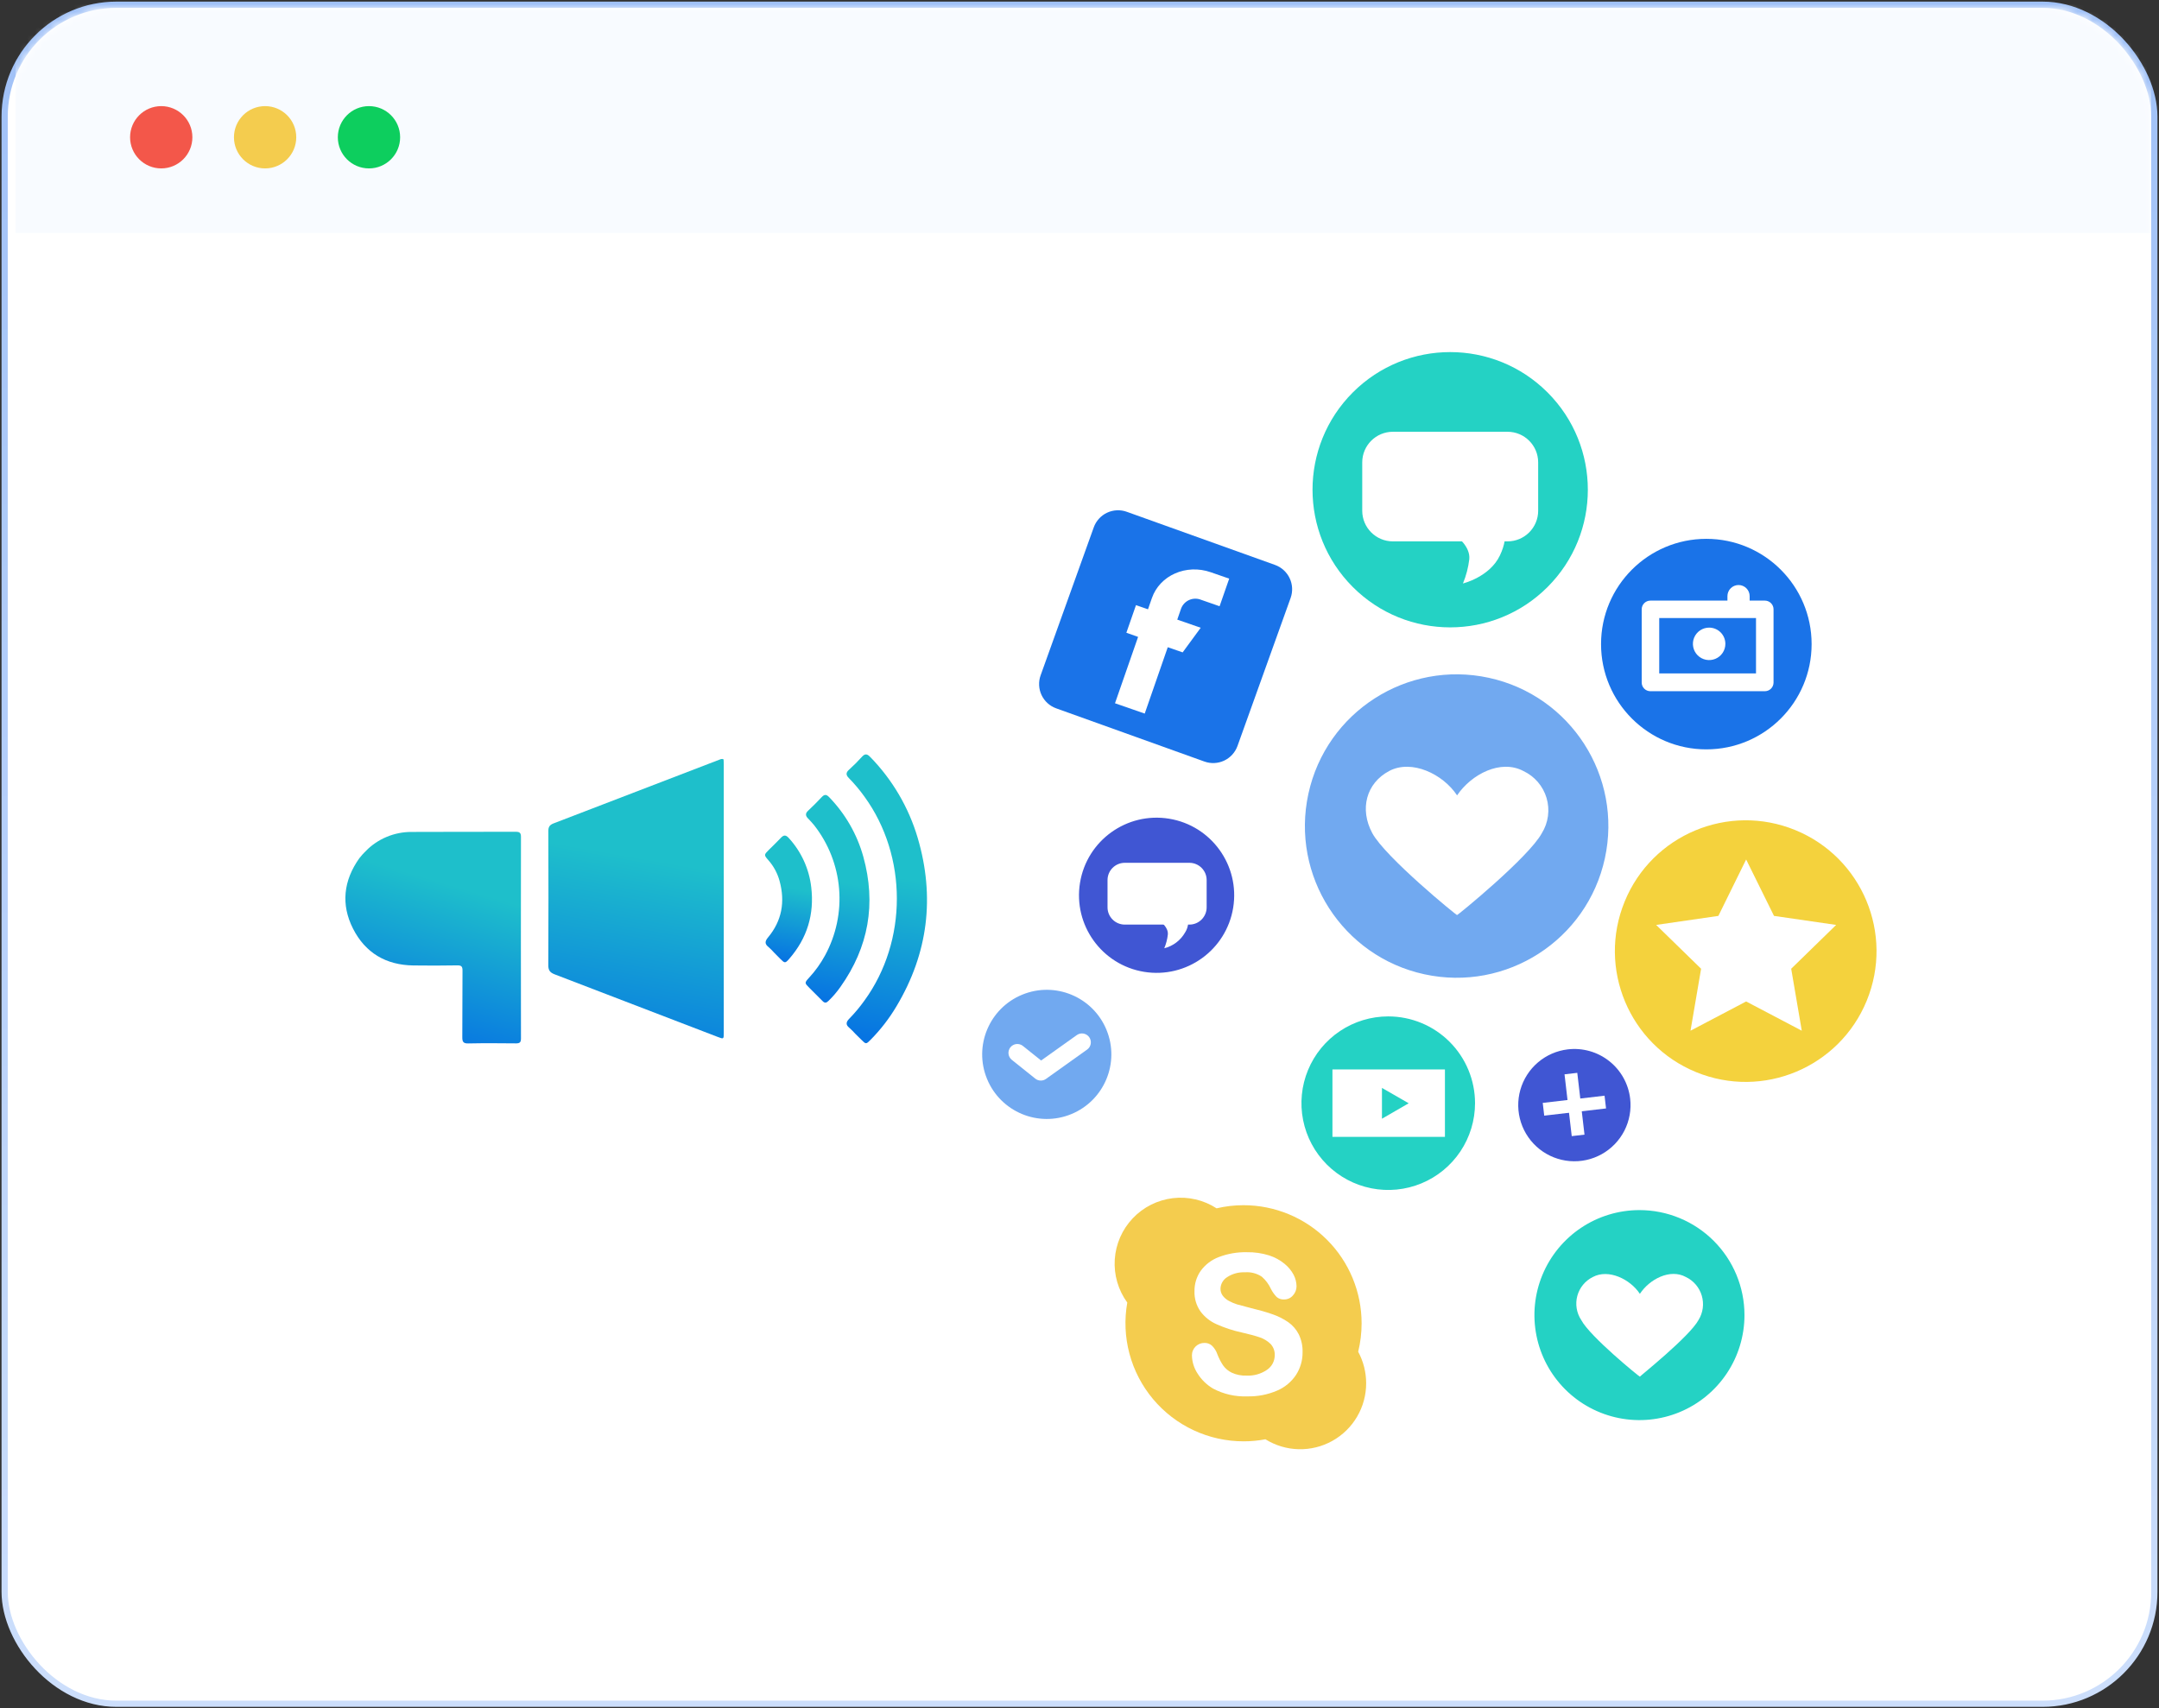 <svg width="278" height="220" viewBox="0 0 278 220" fill="none" xmlns="http://www.w3.org/2000/svg">
<rect x="0" y="0" width="278" height="220" fill="#333333" stroke="none"/>
<g id="Frame 1000004448">
<g id="Group 1000006034">
<rect id="Rectangle 34625259" x="0.6" y="0.608" width="276.8" height="218.8" rx="14.4" fill="white" stroke="url(#paint0_linear_5026_31064)" stroke-width="0.8"/>
<g id="Mask group">
<mask id="mask0_5026_31064" style="mask-type:alpha" maskUnits="userSpaceOnUse" x="1" y="1" width="276" height="219">
<rect id="Rectangle 34625271" x="1.4" y="1.408" width="275.2" height="217.2" rx="13.6" fill="white" stroke="url(#paint1_linear_5026_31064)" stroke-width="0.8"/>
</mask>
<g mask="url(#mask0_5026_31064)">
<rect id="Rectangle 34625270" x="2" y="0.008" width="275" height="30" fill="#F8FBFF"/>
<g id="Group 1000005152">
<circle id="Ellipse 2252" cx="20.761" cy="17.677" r="4.011" fill="#F3574A"/>
<circle id="Ellipse 2253" cx="34.136" cy="17.677" r="4.011" fill="#F4CC4E"/>
<circle id="Ellipse 2254" cx="47.511" cy="17.677" r="4.011" fill="#0DCE5E"/>
</g>
</g>
<g id="Layer_1" clip-path="url(#clip0_5026_31064)">
<g id="Group 1000006740">
<path id="Vector" d="M137.952 143.47C142.198 141.721 144.222 136.861 142.473 132.615C140.724 128.369 135.864 126.345 131.618 128.095C127.372 129.844 125.348 134.704 127.097 138.95C128.846 143.196 133.706 145.22 137.952 143.47Z" fill="#71A9F0"/>
<path id="Vector_2" d="M134.025 139.153C133.765 139.156 133.512 139.07 133.31 138.907L130.281 136.482C130.044 136.292 129.892 136.016 129.859 135.714C129.825 135.412 129.913 135.11 130.102 134.872C130.292 134.635 130.568 134.483 130.87 134.45C131.172 134.416 131.475 134.504 131.712 134.694L134.059 136.571L138.652 133.297C138.899 133.12 139.207 133.049 139.507 133.1C139.806 133.15 140.074 133.317 140.25 133.565C140.426 133.812 140.497 134.12 140.447 134.42C140.397 134.719 140.229 134.987 139.982 135.163L134.685 138.94C134.493 139.079 134.262 139.154 134.025 139.153Z" fill="white"/>
</g>
<path id="Vector_3" d="M209.905 141.483C210.07 142.903 209.81 144.34 209.159 145.613C208.507 146.885 207.492 147.936 206.244 148.632C204.995 149.329 203.568 149.639 202.142 149.524C200.717 149.409 199.358 148.875 198.237 147.987C197.116 147.1 196.282 145.901 195.843 144.54C195.403 143.18 195.376 141.72 195.766 140.344C196.157 138.969 196.946 137.74 198.034 136.812C199.122 135.885 200.461 135.302 201.881 135.135C202.825 135.024 203.781 135.101 204.695 135.36C205.61 135.619 206.464 136.056 207.209 136.646C207.954 137.235 208.576 137.966 209.039 138.796C209.501 139.626 209.796 140.539 209.905 141.483Z" fill="#4056D3"/>
<path id="Vector_4" d="M203.096 138.158L201.453 138.35L202.382 146.309L204.025 146.117L203.096 138.158Z" fill="white"/>
<path id="Vector_5" d="M206.607 141.1L198.648 142.029L198.84 143.672L206.799 142.743L206.607 141.1Z" fill="white"/>
<path id="Vector_6" d="M219.712 96.503C227.199 96.503 233.269 90.434 233.269 82.947C233.269 75.46 227.199 69.391 219.712 69.391C212.226 69.391 206.156 75.46 206.156 82.947C206.156 90.434 212.226 96.503 219.712 96.503Z" fill="#1A73E8"/>
<path id="Vector_7" d="M227.249 89.013H212.508C212.212 89.013 211.928 88.895 211.718 88.686C211.508 88.476 211.391 88.192 211.391 87.896V78.463C211.391 78.167 211.508 77.883 211.718 77.673C211.928 77.463 212.212 77.346 212.508 77.346H227.249C227.545 77.346 227.83 77.463 228.039 77.673C228.249 77.883 228.367 78.167 228.367 78.463V87.896C228.367 88.192 228.249 88.476 228.039 88.686C227.83 88.895 227.545 89.013 227.249 89.013ZM213.648 86.722H226.109V79.592H213.648V86.722Z" fill="white"/>
<path id="Vector_8" d="M222.164 82.914C222.164 83.327 222.042 83.731 221.812 84.075C221.582 84.419 221.256 84.687 220.874 84.845C220.492 85.003 220.072 85.044 219.667 84.964C219.261 84.883 218.889 84.684 218.596 84.392C218.304 84.1 218.105 83.727 218.025 83.322C217.944 82.916 217.985 82.496 218.143 82.114C218.302 81.733 218.57 81.406 218.913 81.176C219.257 80.947 219.661 80.824 220.074 80.824C220.628 80.824 221.16 81.044 221.552 81.436C221.944 81.828 222.164 82.36 222.164 82.914Z" fill="white"/>
<path id="Vector_9" d="M223.86 79.317C223.481 79.317 223.117 79.166 222.849 78.897C222.58 78.629 222.43 78.265 222.43 77.886V76.768C222.43 76.581 222.467 76.394 222.539 76.221C222.61 76.047 222.716 75.89 222.849 75.757C222.981 75.624 223.139 75.519 223.313 75.447C223.486 75.375 223.672 75.338 223.86 75.338C224.048 75.338 224.234 75.375 224.408 75.447C224.581 75.519 224.739 75.624 224.872 75.757C225.004 75.89 225.11 76.047 225.182 76.221C225.254 76.394 225.291 76.581 225.291 76.768V77.886C225.291 78.265 225.14 78.629 224.872 78.897C224.603 79.166 224.24 79.317 223.86 79.317Z" fill="white"/>
<path id="Vector_10" d="M162.008 78.199C162.008 78.199 158.375 83.574 152.05 83.228C150.285 83.083 148.573 82.558 147.03 81.691C145.487 80.823 144.15 79.632 143.109 78.199C143.109 78.199 145.702 72.309 152.05 72.142C154.122 72.057 156.173 72.587 157.945 73.665C159.716 74.742 161.13 76.32 162.008 78.199Z" fill="white"/>
<path id="Vector_11" d="M240.367 128.868C243.893 120.261 239.775 110.424 231.168 106.898C222.561 103.371 212.724 107.49 209.198 116.097C205.671 124.704 209.79 134.54 218.397 138.067C227.004 141.593 236.84 137.475 240.367 128.868Z" fill="#F4D23D"/>
<path id="Vector_12" d="M224.839 110.684L228.427 117.948L236.429 119.11L230.64 124.754L232.003 132.733L224.839 128.967L217.676 132.733L219.039 124.754L213.25 119.11L221.263 117.948L224.839 110.684Z" fill="white"/>
<path id="Vector_13" d="M224.624 169.345C224.626 172.021 223.835 174.636 222.35 176.861C220.865 179.087 218.754 180.822 216.284 181.847C213.813 182.872 211.093 183.141 208.47 182.621C205.846 182.1 203.435 180.813 201.543 178.923C199.651 177.032 198.361 174.622 197.839 171.999C197.316 169.375 197.583 166.656 198.606 164.184C199.63 161.713 201.363 159.6 203.587 158.114C205.811 156.627 208.426 155.834 211.101 155.834C214.685 155.834 218.123 157.257 220.659 159.791C223.195 162.324 224.621 165.761 224.624 169.345Z" fill="#24D2C4"/>
<path id="Vector_14" d="M217.079 164.451C215.045 163.334 212.396 164.731 211.156 166.619C209.915 164.731 207.121 163.367 205.098 164.451C204.612 164.691 204.183 165.032 203.839 165.45C203.494 165.869 203.243 166.356 203.102 166.879C202.96 167.402 202.931 167.95 203.017 168.485C203.103 169.02 203.302 169.531 203.601 169.983C204.718 172.118 211.144 177.348 211.156 177.281C211.167 177.214 217.559 172.118 218.71 169.983C218.995 169.52 219.18 169.002 219.252 168.463C219.324 167.923 219.281 167.375 219.127 166.854C218.973 166.332 218.711 165.848 218.359 165.434C218.006 165.021 217.57 164.685 217.079 164.451Z" fill="white"/>
<path id="Vector_15" d="M206.65 110.529C208.943 99.986 202.255 89.581 191.713 87.288C181.17 84.995 170.765 91.683 168.472 102.225C166.179 112.768 172.867 123.173 183.409 125.466C193.952 127.759 204.357 121.071 206.65 110.529Z" fill="#71A9F0"/>
<path id="Vector_16" d="M196.167 99.297C193.239 97.732 189.462 99.699 187.618 102.426C185.818 99.699 181.784 97.732 178.856 99.297C175.928 100.862 175.034 104.192 176.699 107.288C178.364 110.383 187.595 117.927 187.618 117.838C187.618 117.927 196.871 110.383 198.536 107.288C198.95 106.618 199.217 105.869 199.321 105.089C199.425 104.309 199.364 103.516 199.14 102.762C198.916 102.008 198.536 101.309 198.024 100.712C197.511 100.115 196.879 99.633 196.167 99.297Z" fill="white"/>
<path id="Vector_17" d="M189.93 142.066C189.93 144.277 189.274 146.437 188.046 148.275C186.818 150.113 185.073 151.546 183.031 152.391C180.989 153.237 178.741 153.459 176.574 153.027C174.406 152.596 172.414 151.532 170.851 149.969C169.288 148.406 168.224 146.415 167.793 144.247C167.362 142.079 167.583 139.832 168.429 137.79C169.275 135.747 170.707 134.002 172.545 132.774C174.383 131.546 176.544 130.891 178.754 130.891C181.718 130.891 184.56 132.068 186.656 134.164C188.752 136.26 189.93 139.102 189.93 142.066Z" fill="#24D2C4"/>
<path id="Vector_18" d="M186.054 137.721H171.57V146.404H186.054V137.721Z" fill="white"/>
<path id="Vector_19" d="M177.945 140.1L181.387 142.078L177.945 144.067V140.1Z" fill="#24D2C4"/>
<g id="Group 1000006028">
<g id="Group 1000006739">
<path id="Vector_20" d="M174.885 174.076C175.178 172.877 175.326 171.646 175.325 170.412C175.325 166.38 173.724 162.513 170.874 159.661C168.023 156.809 164.157 155.206 160.125 155.204C158.955 155.203 157.79 155.338 156.651 155.607C154.985 154.526 152.992 154.063 151.02 154.298C149.048 154.533 147.22 155.451 145.854 156.893C144.487 158.335 143.669 160.209 143.541 162.191C143.413 164.174 143.983 166.138 145.152 167.744C144.763 169.932 144.859 172.179 145.432 174.326C146.005 176.473 147.042 178.468 148.469 180.172C149.896 181.875 151.68 183.245 153.694 184.185C155.707 185.125 157.903 185.612 160.125 185.612C161.069 185.613 162.012 185.525 162.939 185.348C164.226 186.149 165.703 186.591 167.219 186.627C168.734 186.664 170.231 186.295 171.555 185.557C172.879 184.82 173.981 183.741 174.747 182.433C175.513 181.126 175.915 179.637 175.911 178.122C175.909 176.709 175.557 175.319 174.885 174.076Z" fill="#F4CC4E"/>
<path id="Vector_21" d="M167.724 174.128C167.737 175.166 167.444 176.186 166.881 177.059C166.28 177.963 165.426 178.669 164.426 179.089C163.216 179.606 161.908 179.856 160.593 179.822C159.064 179.882 157.547 179.536 156.196 178.818C155.389 178.343 154.708 177.683 154.21 176.891C153.747 176.194 153.493 175.381 153.477 174.545C153.475 174.332 153.515 174.121 153.597 173.924C153.678 173.727 153.798 173.548 153.95 173.398C154.102 173.248 154.282 173.131 154.48 173.052C154.679 172.974 154.89 172.936 155.104 172.94C155.281 172.935 155.458 172.964 155.624 173.027C155.79 173.09 155.942 173.185 156.071 173.307C156.379 173.614 156.613 173.987 156.753 174.399C156.943 174.901 157.189 175.381 157.486 175.828C157.773 176.233 158.159 176.558 158.607 176.773C159.201 177.046 159.852 177.174 160.505 177.147C161.436 177.194 162.357 176.936 163.129 176.414C163.439 176.207 163.693 175.927 163.87 175.599C164.046 175.27 164.139 174.904 164.14 174.531C164.152 174.263 164.111 173.995 164.017 173.743C163.924 173.491 163.782 173.261 163.598 173.065C163.199 172.679 162.718 172.388 162.191 172.215C161.612 172.017 160.842 171.812 159.882 171.592C158.768 171.351 157.683 170.995 156.643 170.529C155.823 170.168 155.11 169.6 154.576 168.88C154.044 168.119 153.774 167.206 153.806 166.279C153.792 165.339 154.074 164.418 154.613 163.647C155.205 162.84 156.02 162.224 156.958 161.874C158.107 161.44 159.328 161.231 160.556 161.258C161.525 161.24 162.49 161.379 163.415 161.669C164.145 161.901 164.824 162.272 165.415 162.761C165.896 163.151 166.292 163.635 166.581 164.182C166.814 164.636 166.939 165.138 166.947 165.648C166.945 166.083 166.781 166.502 166.485 166.821C166.345 166.987 166.17 167.12 165.972 167.21C165.775 167.3 165.559 167.345 165.342 167.341C164.996 167.363 164.654 167.25 164.389 167.026C164.096 166.722 163.849 166.376 163.656 166C163.383 165.395 162.983 164.855 162.484 164.417C161.837 163.982 161.062 163.781 160.285 163.845C159.481 163.81 158.687 164.028 158.013 164.468C157.761 164.623 157.551 164.838 157.401 165.094C157.252 165.35 157.167 165.638 157.156 165.934C157.144 166.269 157.248 166.597 157.449 166.865C157.666 167.144 157.941 167.374 158.255 167.539C158.588 167.718 158.936 167.865 159.296 167.979C159.648 168.081 160.227 168.235 161.033 168.441C162.044 168.682 162.96 168.939 163.781 169.225C164.525 169.471 165.231 169.822 165.877 170.265C166.445 170.667 166.908 171.2 167.226 171.819C167.576 172.537 167.747 173.329 167.724 174.128Z" fill="white"/>
</g>
</g>
<g id="Group 1000006027">
<path id="Vector_22" d="M159.337 96.083L166.184 77.006C166.332 76.594 166.397 76.157 166.375 75.72C166.354 75.283 166.246 74.855 166.059 74.459C165.872 74.064 165.609 73.709 165.284 73.416C164.96 73.122 164.581 72.895 164.169 72.748L145.092 65.909C144.681 65.76 144.244 65.694 143.807 65.715C143.37 65.735 142.942 65.842 142.546 66.028C142.15 66.215 141.795 66.478 141.502 66.802C141.208 67.126 140.981 67.505 140.834 67.917L133.995 86.963C133.846 87.375 133.78 87.811 133.801 88.248C133.821 88.685 133.928 89.114 134.114 89.509C134.301 89.905 134.564 90.26 134.888 90.554C135.212 90.847 135.591 91.074 136.003 91.221L155.08 98.068C155.908 98.368 156.82 98.327 157.618 97.955C158.416 97.582 159.034 96.909 159.337 96.083Z" fill="#1A73E8"/>
<path id="Vector_23" d="M152.086 78.358L151.588 79.793L154.607 80.842L152.282 84.012L150.365 83.348L147.398 91.894L143.57 90.565L146.545 82.019L145.035 81.484L146.273 77.928L147.82 78.464L148.319 77.029C149.338 74.085 152.743 72.591 155.906 73.693L158.276 74.516L157.038 78.071L154.675 77.248C154.433 77.147 154.172 77.096 153.91 77.097C153.647 77.098 153.387 77.152 153.146 77.256C152.904 77.359 152.686 77.51 152.504 77.699C152.322 77.889 152.18 78.113 152.086 78.358Z" fill="white"/>
</g>
<g id="Group 1000006741">
<path id="Vector_24" d="M199.264 75.6C206.186 68.678 206.186 57.455 199.264 50.533C192.342 43.611 181.119 43.611 174.197 50.533C167.275 57.455 167.275 68.678 174.197 75.6C181.119 82.522 192.342 82.522 199.264 75.6Z" fill="#24D2C4"/>
<path id="Vector_25" d="M194.114 55.602H179.351C177.173 55.602 175.406 57.368 175.406 59.547V65.772C175.406 67.95 177.173 69.717 179.351 69.717H194.114C196.293 69.717 198.06 67.95 198.06 65.772V59.547C198.06 57.368 196.293 55.602 194.114 55.602Z" fill="white"/>
<path id="Vector_26" d="M187.547 69.057C187.547 69.057 189.357 70.376 189.19 72.019C189.062 73.091 188.788 74.14 188.374 75.137C188.374 75.137 191.816 74.31 193.135 71.527C194.454 68.744 193.459 67.258 193.459 67.258L187.547 69.057Z" fill="white"/>
</g>
<g id="Group 1000006738">
<g id="Group 1000006737">
<path id="Vector_27" d="M158.788 116.896C159.674 111.45 155.977 106.316 150.531 105.43C145.085 104.544 139.951 108.241 139.065 113.687C138.179 119.134 141.876 124.267 147.322 125.153C152.769 126.039 157.902 122.342 158.788 116.896Z" fill="#4056D3"/>
<path id="Vector_28" d="M153.148 111.111H144.833C143.605 111.111 142.609 112.107 142.609 113.335V116.844C142.609 118.073 143.605 119.068 144.833 119.068H153.148C154.376 119.068 155.372 118.073 155.372 116.844V113.335C155.372 112.107 154.376 111.111 153.148 111.111Z" fill="white"/>
</g>
<path id="Vector_29" d="M149.445 118.697C149.445 118.697 150.474 119.434 150.373 120.362C150.304 120.966 150.15 121.556 149.915 122.116C150.476 121.975 151.002 121.722 151.463 121.373C151.924 121.023 152.309 120.584 152.597 120.082C152.825 119.729 152.962 119.324 152.993 118.904C153.024 118.484 152.949 118.063 152.776 117.68L149.445 118.697Z" fill="white"/>
</g>
</g>
<g id="&#229;&#155;&#190;&#229;&#177;&#130;_1" clip-path="url(#clip1_5026_31064)">
<g id="5maO6T.tif">
<path id="Vector_30" d="M93.173 97.794C93.18 98 93.194 98.202 93.194 98.404L93.196 111.883L93.194 132.993C93.194 133.84 93.196 133.831 92.389 133.523C85.406 130.836 78.418 128.154 71.426 125.476C70.811 125.241 70.595 124.948 70.599 124.28C70.626 118.533 70.628 112.789 70.604 107.046C70.6 106.513 70.757 106.241 71.258 106.043C78.382 103.317 85.502 100.581 92.621 97.834C92.788 97.772 92.957 97.672 93.173 97.794Z" fill="url(#paint2_linear_5026_31064)"/>
<path id="Vector_31" d="M47.059 109.632C47.829 108.838 48.752 108.208 49.772 107.779C50.791 107.35 51.887 107.131 52.993 107.135C57.465 107.107 61.937 107.132 66.406 107.116C66.903 107.114 67.084 107.246 67.082 107.771C67.069 116.425 67.069 125.079 67.082 133.734C67.084 134.23 66.92 134.362 66.452 134.364C64.402 134.345 62.351 134.328 60.301 134.371C59.642 134.387 59.523 134.147 59.528 133.556C59.554 130.706 59.526 127.853 59.554 125.005C59.56 124.463 59.417 124.31 58.87 124.32C56.98 124.353 55.093 124.356 53.209 124.329C49.695 124.28 47.032 122.701 45.455 119.587C43.877 116.474 44.236 113.388 46.261 110.531C46.509 110.215 46.775 109.915 47.059 109.632Z" fill="url(#paint3_linear_5026_31064)"/>
<path id="Vector_32" d="M110.15 133.147C109.904 132.871 109.643 132.609 109.366 132.364C108.861 131.967 108.948 131.598 109.345 131.197C110.061 130.464 110.72 129.676 111.315 128.841C116.869 121.197 116.875 110.249 111.311 102.592C110.704 101.741 110.03 100.939 109.296 100.194C108.919 99.817 108.898 99.5 109.324 99.122C109.904 98.599 110.456 98.047 110.979 97.468C111.386 97.011 111.672 97.081 112.067 97.494C114.915 100.416 117.009 103.988 118.167 107.902C120.403 115.508 119.513 122.753 115.44 129.578C114.509 131.15 113.387 132.602 112.102 133.901C111.51 134.493 111.51 134.493 110.897 133.884L110.15 133.147Z" fill="url(#paint4_linear_5026_31064)"/>
<path id="Vector_33" d="M104.918 127.917L104.222 127.221C103.59 126.589 103.569 126.568 104.199 125.885C104.992 125.026 105.675 124.071 106.233 123.043C107.663 120.417 108.293 117.43 108.044 114.45C107.796 111.47 106.68 108.629 104.835 106.276C104.58 105.956 104.291 105.66 104.009 105.36C103.727 105.061 103.68 104.752 104.034 104.423C104.646 103.849 105.242 103.253 105.817 102.64C106.174 102.255 106.433 102.309 106.773 102.666C108.853 104.812 110.362 107.444 111.163 110.323C112.839 116.367 111.85 121.974 108.216 127.095C107.757 127.751 107.234 128.36 106.656 128.913C106.402 129.168 106.181 129.187 105.926 128.925C105.592 128.591 105.259 128.259 104.925 127.924L104.918 127.917Z" fill="url(#paint5_linear_5026_31064)"/>
<path id="Vector_34" d="M99.691 122.691C99.46 122.43 99.213 122.182 98.951 121.951C98.441 121.556 98.499 121.199 98.885 120.732C100.68 118.588 101.112 116.137 100.384 113.465C100.117 112.47 99.624 111.55 98.942 110.777C98.354 110.101 98.359 110.085 99.002 109.443C99.51 108.934 100.034 108.445 100.524 107.921C100.895 107.515 101.178 107.482 101.568 107.921C103.174 109.673 104.185 111.887 104.457 114.247C104.872 117.726 103.937 120.821 101.628 123.471C101.098 124.08 101.048 124.051 100.473 123.483L99.691 122.691Z" fill="url(#paint6_linear_5026_31064)"/>
</g>
</g>
</g>
</g>
</g>
<defs>
<linearGradient id="paint0_linear_5026_31064" x1="139" y1="1.008" x2="139" y2="219.008" gradientUnits="userSpaceOnUse">
<stop stop-color="#A0C1F7"/>
<stop offset="1" stop-color="#CCDEFB"/>
</linearGradient>
<linearGradient id="paint1_linear_5026_31064" x1="139" y1="1.008" x2="139" y2="219.008" gradientUnits="userSpaceOnUse">
<stop stop-color="#A0C1F7"/>
<stop offset="1" stop-color="#CCDEFB"/>
</linearGradient>
<linearGradient id="paint2_linear_5026_31064" x1="85.909" y1="111.04" x2="81.105" y2="138.369" gradientUnits="userSpaceOnUse">
<stop stop-color="#1EBFCB"/>
<stop offset="1" stop-color="#0774E2"/>
</linearGradient>
<linearGradient id="paint3_linear_5026_31064" x1="59.939" y1="114.503" x2="54.073" y2="134.338" gradientUnits="userSpaceOnUse">
<stop stop-color="#1EBFCB"/>
<stop offset="1" stop-color="#0774E2"/>
</linearGradient>
<linearGradient id="paint4_linear_5026_31064" x1="111.24" y1="112.19" x2="107.609" y2="132.874" gradientUnits="userSpaceOnUse">
<stop stop-color="#1EBFCB"/>
<stop offset="1" stop-color="#0774E2"/>
</linearGradient>
<linearGradient id="paint5_linear_5026_31064" x1="106.094" y1="113.182" x2="103.467" y2="128.102" gradientUnits="userSpaceOnUse">
<stop stop-color="#1EBFCB"/>
<stop offset="1" stop-color="#0774E2"/>
</linearGradient>
<linearGradient id="paint6_linear_5026_31064" x1="100.932" y1="114.165" x2="99.316" y2="123.341" gradientUnits="userSpaceOnUse">
<stop stop-color="#1EBFCB"/>
<stop offset="1" stop-color="#0774E2"/>
</linearGradient>
<clipPath id="clip0_5026_31064">
<rect width="217" height="175.169" fill="white" transform="translate(28 30.084)"/>
</clipPath>
<clipPath id="clip1_5026_31064">
<rect width="63.144" height="63.193" fill="white" transform="translate(85.633 71.068) rotate(45)"/>
</clipPath>
</defs>
</svg>
